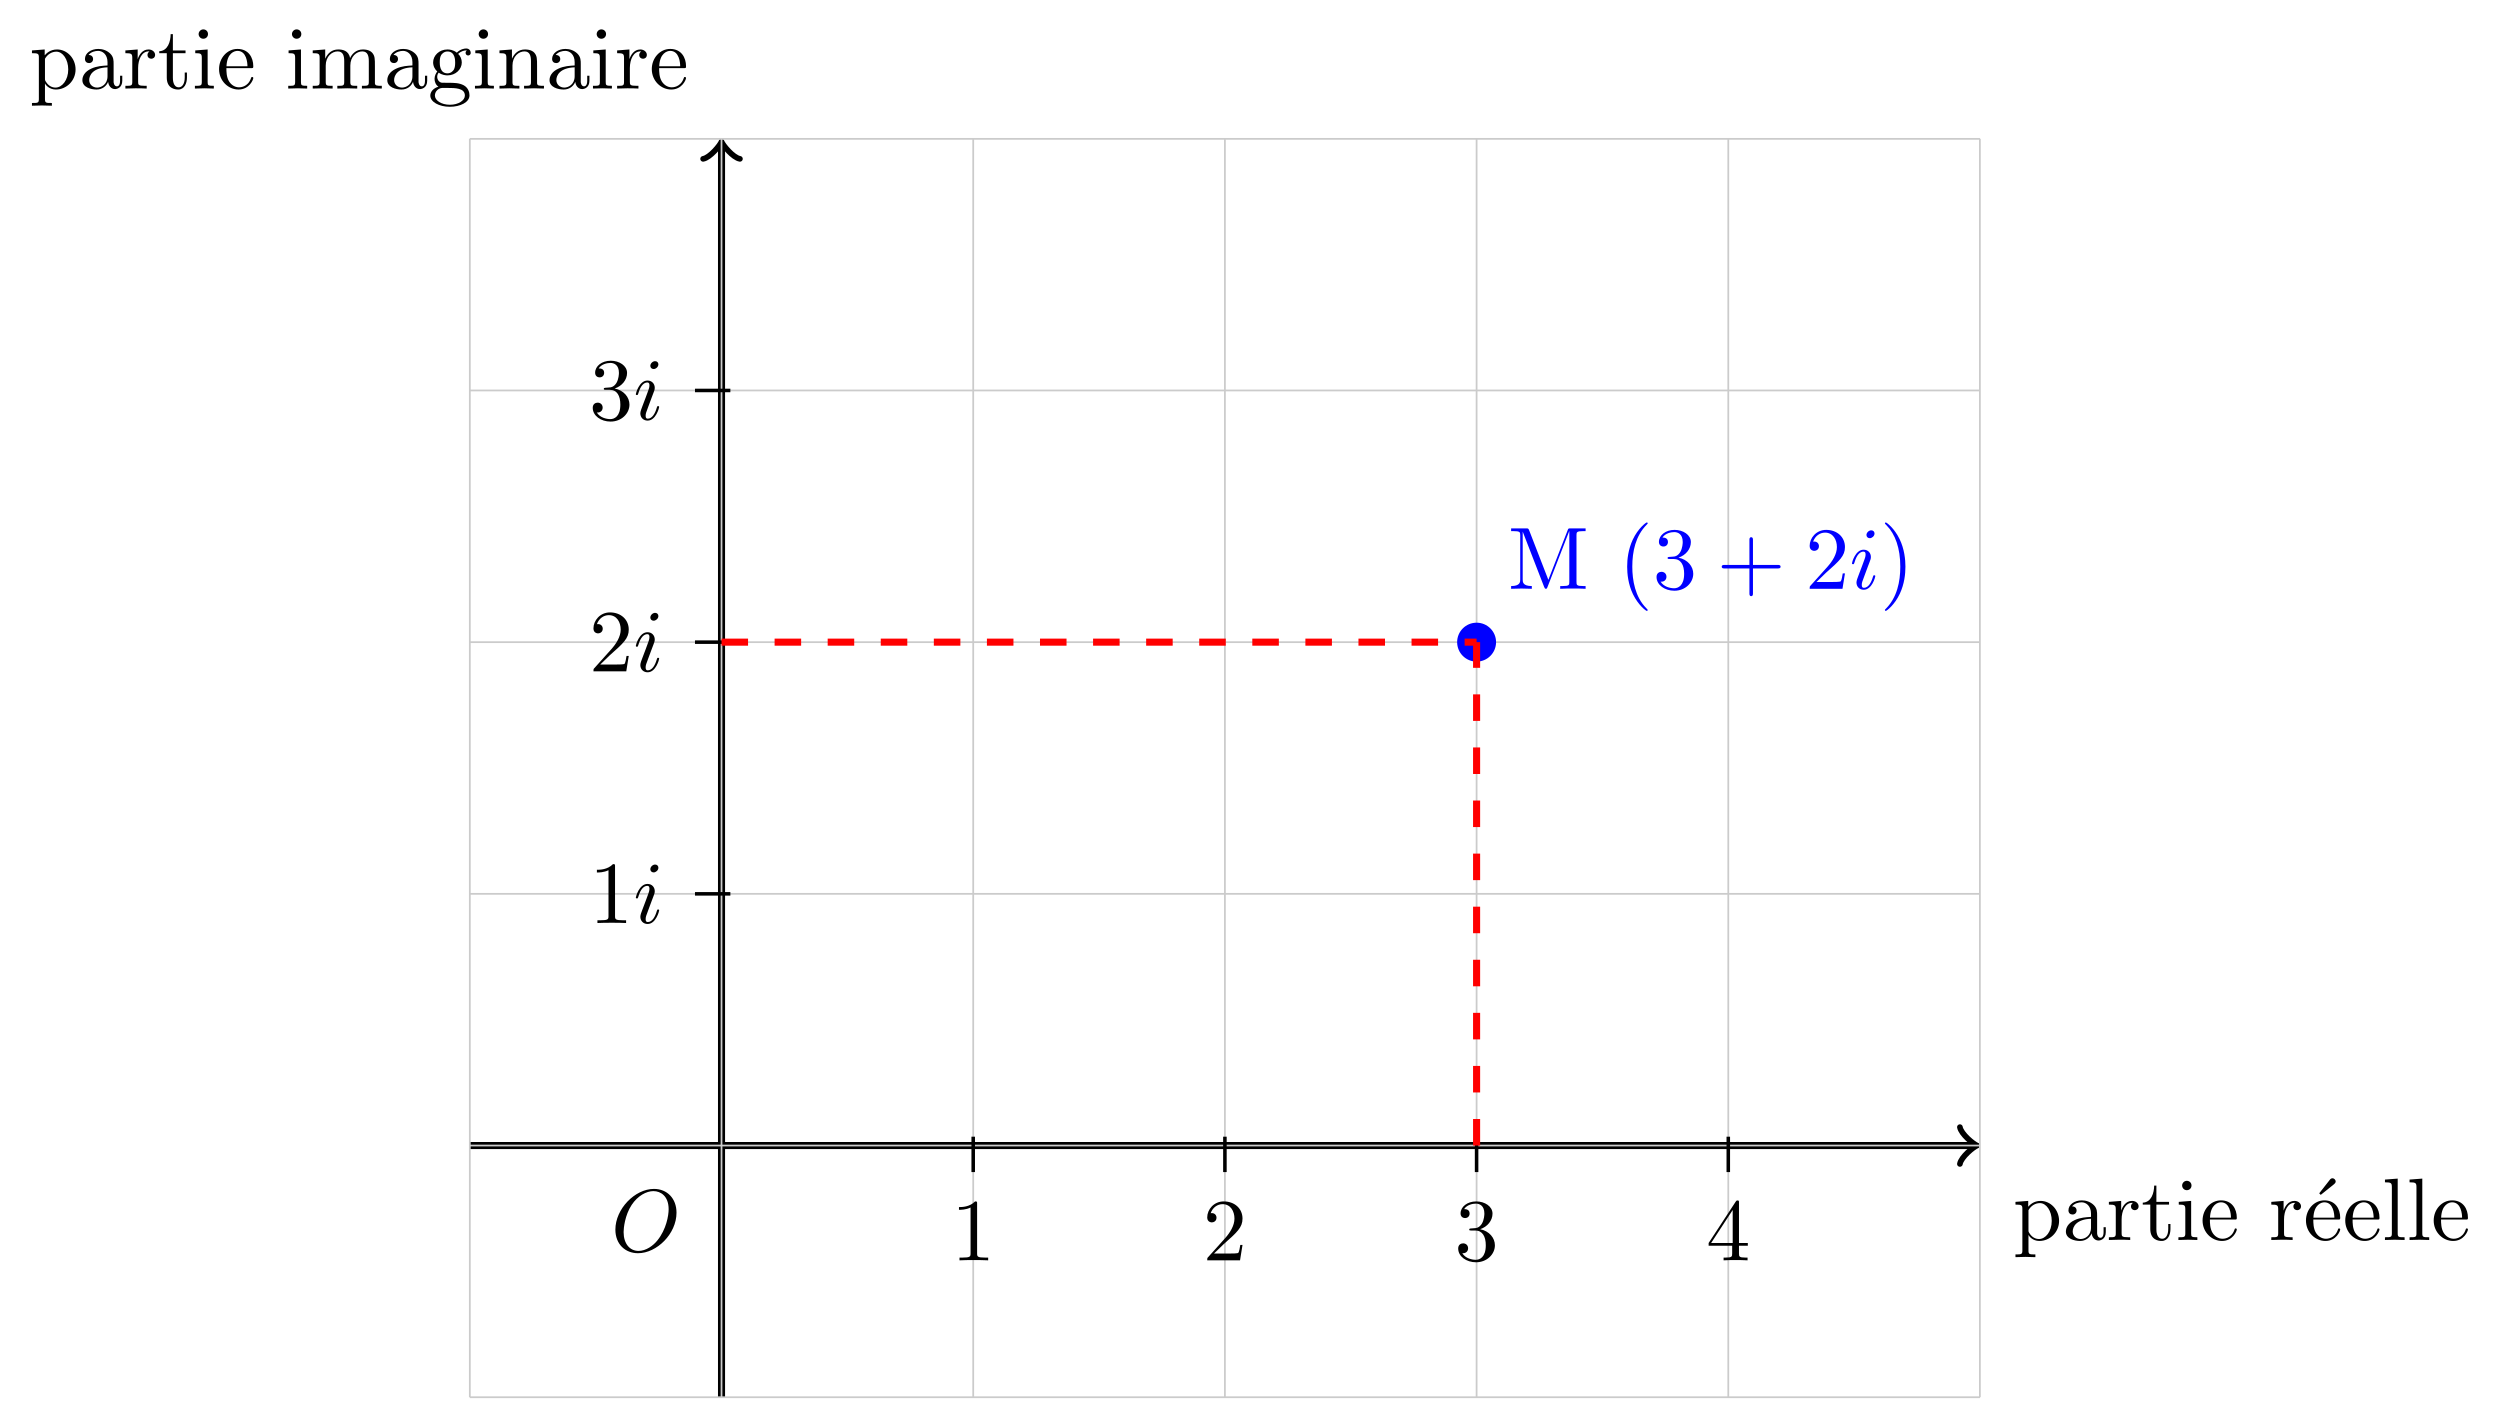 <svg xmlns="http://www.w3.org/2000/svg" xmlns:xlink="http://www.w3.org/1999/xlink" version="1.1" width="281.562pt" height="157.761pt" viewBox="0 0 281.562 157.761">
<defs>
<path id="font_0_17" d="M.172 .376V.442L.028 .431V.4C.099 .4 .106 .394 .106 .35V-.118C.106-.163 .095-.163 .028-.163V-.194C.062-.193 .114-.191 .14-.191 .167-.191 .218-.193 .253-.194V-.163C.186-.163 .175-.163 .175-.118V.05 .059C.18 .043 .222-.011 .298-.011 .417-.011 .521 .087 .521 .216 .521 .343 .424 .442 .312 .442 .234 .442 .192 .398 .172 .376M.175 .114V.337C.204 .388 .253 .417 .304 .417 .377 .417 .438 .329 .438 .216 .438 .095 .368 .011 .294 .011 .254 .011 .216 .031 .189 .072 .175 .093 .175 .094 .175 .114Z"/>
<path id="font_0_10" d="M.333 .076C.337 .036 .364-.006 .411-.006 .432-.006 .493 .008 .493 .089V.145H.468V.089C.468 .031 .443 .025 .432 .025 .399 .025 .395 .07 .395 .075V.275C.395 .317 .395 .356 .359 .393 .32 .432 .27 .448 .222 .448 .14 .448 .071 .401 .071 .335 .071 .305 .091 .288 .117 .288 .145 .288 .163 .308 .163 .334 .163 .346 .158 .379 .112 .38 .139 .415 .188 .426 .22 .426 .269 .426 .326 .387 .326 .298V.261C.275 .258 .205 .255 .142 .225 .067 .191 .042 .139 .042 .095 .042 .014 .139-.011 .202-.011 .268-.011 .314 .029 .333 .076M.326 .24V.14C.326 .045 .254 .011 .209 .011 .16 .011 .119 .046 .119 .096 .119 .151 .161 .234 .326 .24Z"/>
<path id="font_0_18" d="M.167 .332V.442L.028 .431V.4C.098 .4 .106 .393 .106 .344V.076C.106 .031 .095 .031 .028 .031V0C.067 .001 .114 .003 .142 .003 .182 .003 .229 .003 .269 0V.031H.248C.174 .031 .172 .042 .172 .078V.232C.172 .331 .214 .42 .29 .42 .297 .42 .299 .42 .301 .419 .298 .418 .278 .406 .278 .38 .278 .352 .299 .337 .321 .337 .339 .337 .364 .349 .364 .381 .364 .413 .333 .442 .29 .442 .217 .442 .181 .375 .167 .332Z"/>
<path id="font_0_19" d="M.173 .4H.316V.431H.173V.615H.148C.147 .533 .117 .426 .019 .422V.4H.104V.124C.104 .001 .197-.011 .233-.011 .304-.011 .332 .06 .332 .124V.181H.307V.126C.307 .052 .277 .014 .24 .014 .173 .014 .173 .105 .173 .122V.4Z"/>
<path id="font_0_13" d="M.177 .442 .037 .431V.4C.102 .4 .111 .394 .111 .345V.076C.111 .031 .1 .031 .033 .031V0C.065 .001 .119 .003 .143 .003 .178 .003 .213 .001 .247 0V.031C.181 .031 .177 .036 .177 .075V.442M.181 .616C.181 .648 .156 .669 .128 .669 .097 .669 .075 .642 .075 .616 .075 .589 .097 .563 .128 .563 .156 .563 .181 .584 .181 .616Z"/>
<path id="font_0_11" d="M.112 .252C.118 .401 .202 .426 .236 .426 .339 .426 .349 .291 .349 .252H.112M.111 .231H.39C.412 .231 .415 .231 .415 .252 .415 .351 .361 .448 .236 .448 .12 .448 .028 .345 .028 .22 .028 .086 .133-.011 .248-.011 .37-.011 .415 .1 .415 .119 .415 .129 .407 .131 .402 .131 .393 .131 .391 .125 .389 .117 .354 .014 .264 .014 .254 .014 .204 .014 .164 .044 .141 .081 .111 .129 .111 .195 .111 .231Z"/>
<path id="font_0_1" d="M.375 .632C.384 .639 .392 .65 .392 .662 .392 .68 .374 .698 .356 .698 .341 .698 .33 .687 .326 .681L.206 .528 .223 .51 .375 .632Z"/>
<path id="font_0_14" d="M.177 .694 .033 .683V.652C.103 .652 .111 .645 .111 .596V.076C.111 .031 .1 .031 .033 .031V0C.066 .001 .119 .003 .144 .003 .169 .003 .218 .001 .255 0V.031C.188 .031 .177 .031 .177 .076V.694Z"/>
<path id="font_0_15" d="M.11 .344V.076C.11 .031 .099 .031 .032 .031V0C.067 .001 .118 .003 .145 .003 .171 .003 .223 .001 .257 0V.031C.19 .031 .179 .031 .179 .076V.26C.179 .364 .25 .42 .314 .42 .377 .42 .388 .366 .388 .309V.076C.388 .031 .377 .031 .31 .031V0C.345 .001 .396 .003 .423 .003 .449 .003 .501 .001 .535 0V.031C.468 .031 .457 .031 .457 .076V.26C.457 .364 .528 .42 .592 .42 .655 .42 .666 .366 .666 .309V.076C.666 .031 .655 .031 .588 .031V0C.623 .001 .674 .003 .701 .003 .727 .003 .779 .001 .813 0V.031C.761 .031 .736 .031 .735 .061V.252C.735 .338 .735 .369 .704 .405 .69 .422 .657 .442 .599 .442 .515 .442 .471 .382 .454 .344 .44 .431 .366 .442 .321 .442 .248 .442 .201 .399 .173 .337V.442L.032 .431V.4C.102 .4 .11 .393 .11 .344Z"/>
<path id="font_0_12" d="M.222 .172C.135 .172 .135 .272 .135 .295 .135 .322 .136 .354 .151 .379 .159 .391 .182 .419 .222 .419 .309 .419 .309 .319 .309 .296 .309 .269 .308 .237 .293 .212 .285 .2 .262 .172 .222 .172M.106 .133C.106 .137 .106 .16 .123 .18 .162 .152 .203 .149 .222 .149 .315 .149 .384 .218 .384 .295 .384 .332 .368 .369 .343 .392 .379 .426 .415 .431 .433 .431 .435 .431 .44 .431 .443 .43 .432 .426 .427 .415 .427 .403 .427 .386 .44 .374 .456 .374 .466 .374 .485 .381 .485 .404 .485 .421 .473 .453 .434 .453 .414 .453 .37 .447 .328 .406 .286 .439 .244 .442 .222 .442 .129 .442 .06 .373 .06 .296 .06 .252 .082 .214 .107 .193 .094 .178 .076 .145 .076 .11 .076 .079 .089 .041 .12 .021 .06 .004 .028-.039 .028-.079 .028-.151 .127-.206 .249-.206 .367-.206 .471-.155 .471-.077 .471-.042 .457 .009 .406 .037 .353 .065 .295 .065 .234 .065 .209 .065 .166 .065 .159 .066 .127 .07 .106 .101 .106 .133M.25-.183C.149-.183 .08-.132 .08-.079 .08-.033 .118 .004 .162 .007H.221C.307 .007 .419 .007 .419-.079 .419-.133 .348-.183 .25-.183Z"/>
<path id="font_0_16" d="M.11 .344V.076C.11 .031 .099 .031 .032 .031V0C.067 .001 .118 .003 .145 .003 .171 .003 .223 .001 .257 0V.031C.19 .031 .179 .031 .179 .076V.26C.179 .364 .25 .42 .314 .42 .377 .42 .388 .366 .388 .309V.076C.388 .031 .377 .031 .31 .031V0C.345 .001 .396 .003 .423 .003 .449 .003 .501 .001 .535 0V.031C.483 .031 .458 .031 .457 .061V.252C.457 .338 .457 .369 .426 .405 .412 .422 .379 .442 .321 .442 .248 .442 .201 .399 .173 .337V.442L.032 .431V.4C.102 .4 .11 .393 .11 .344Z"/>
<path id="font_0_5" d="M.294 .64C.294 .664 .294 .666 .271 .666 .209 .602 .121 .602 .089 .602V.571C.109 .571 .168 .571 .22 .597V.079C.22 .043 .217 .031 .127 .031H.095V0C.13 .003 .217 .003 .257 .003 .297 .003 .384 .003 .419 0V.031H.387C.297 .031 .294 .042 .294 .079V.64Z"/>
<path id="font_0_6" d="M.127 .077 .233 .18C.389 .318 .449 .372 .449 .472 .449 .586 .359 .666 .237 .666 .124 .666 .05 .574 .05 .485 .05 .429 .1 .429 .103 .429 .12 .429 .155 .441 .155 .482 .155 .508 .137 .534 .102 .534 .094 .534 .092 .534 .089 .533 .112 .598 .166 .635 .224 .635 .315 .635 .358 .554 .358 .472 .358 .392 .308 .313 .253 .251L.061 .037C.05 .026 .05 .024 .05 0H.421L.449 .174H.424C.419 .144 .412 .1 .402 .085 .395 .077 .329 .077 .307 .077H.127Z"/>
<path id="font_0_7" d="M.29 .352C.372 .379 .43 .449 .43 .528 .43 .61 .342 .666 .246 .666 .145 .666 .069 .606 .069 .53 .069 .497 .091 .478 .12 .478 .151 .478 .171 .5 .171 .529 .171 .579 .124 .579 .109 .579 .14 .628 .206 .641 .242 .641 .283 .641 .338 .619 .338 .529 .338 .517 .336 .459 .31 .415 .28 .367 .246 .364 .221 .363 .213 .362 .189 .36 .182 .36 .174 .359 .167 .358 .167 .348 .167 .337 .174 .337 .191 .337H.235C.317 .337 .354 .269 .354 .17 .354 .034 .285 .006 .241 .006 .198 .006 .123 .022 .088 .081 .123 .076 .154 .098 .154 .136 .154 .172 .127 .192 .098 .192 .074 .192 .042 .178 .042 .134 .042 .043 .135-.022 .244-.022 .366-.022 .457 .068 .457 .17 .457 .253 .394 .331 .29 .352Z"/>
<path id="font_0_8" d="M.294 .165V.078C.294 .042 .292 .031 .218 .031H.197V0C.238 .003 .29 .003 .332 .003 .374 .003 .427 .003 .468 0V.031H.447C.373 .031 .371 .042 .371 .078V.165H.471V.196H.371V.651C.371 .671 .371 .677 .355 .677 .346 .677 .343 .677 .335 .665L.028 .196V.165H.294M.3 .196H.056L.3 .569V.196Z"/>
<path id="font_1_2" d="M.284 .625C.284 .645 .27 .661 .247 .661 .22 .661 .193 .635 .193 .608 .193 .589 .207 .572 .231 .572 .254 .572 .284 .595 .284 .625M.208 .249C.22 .278 .22 .28 .23 .307 .238 .327 .243 .341 .243 .36 .243 .405 .211 .442 .161 .442 .067 .442 .029 .297 .029 .288 .029 .278 .039 .278 .041 .278 .051 .278 .052 .28 .057 .296 .084 .39 .124 .42 .158 .42 .166 .42 .183 .42 .183 .388 .183 .367 .176 .346 .172 .336 .164 .31 .119 .194 .103 .151 .093 .125 .08 .092 .08 .071 .08 .024 .114-.011 .162-.011 .256-.011 .293 .134 .293 .143 .293 .153 .284 .153 .281 .153 .271 .153 .271 .15 .266 .135 .248 .072 .215 .011 .164 .011 .147 .011 .14 .021 .14 .044 .14 .069 .146 .083 .169 .144L.208 .249Z"/>
<path id="font_1_1" d="M.74 .436C.74 .597 .634 .705 .485 .705 .269 .705 .049 .478 .049 .245 .049 .079 .161-.022 .305-.022 .517-.022 .74 .197 .74 .436M.311 .004C.212 .004 .142 .085 .142 .217 .142 .261 .156 .407 .233 .524 .302 .628 .4 .68 .479 .68 .561 .68 .651 .624 .651 .475 .651 .403 .624 .247 .525 .124 .477 .063 .395 .004 .311 .004Z"/>
<path id="font_0_9" d="M.241 .661C.232 .683 .229 .683 .206 .683H.037V.652H.061C.138 .652 .14 .641 .14 .605V.105C.14 .078 .14 .031 .037 .031V0C.072 .001 .121 .003 .154 .003 .187 .003 .236 .001 .271 0V.031C.168 .031 .168 .078 .168 .105V.644H.169L.41 .022C.415 .009 .42 0 .43 0 .441 0 .444 .008 .448 .019L.694 .652H.695V.078C.695 .042 .693 .031 .616 .031H.592V0C.629 .003 .697 .003 .736 .003 .775 .003 .842 .003 .879 0V.031H.855C.778 .031 .776 .042 .776 .078V.605C.776 .641 .778 .652 .855 .652H.879V.683H.71C.684 .683 .684 .682 .677 .664L.458 .101 .241 .661Z"/>
<path id="font_0_2" d="M.331-.24C.331-.237 .331-.235 .314-.218 .189-.092 .157 .097 .157 .25 .157 .424 .195 .598 .318 .723 .331 .735 .331 .737 .331 .74 .331 .747 .327 .75 .321 .75 .311 .75 .221 .682 .162 .555 .111 .445 .099 .334 .099 .25 .099 .172 .11 .051 .165-.062 .225-.185 .311-.25 .321-.25 .327-.25 .331-.247 .331-.24Z"/>
<path id="font_0_4" d="M.409 .23H.688C.702 .23 .721 .23 .721 .25 .721 .27 .702 .27 .688 .27H.409V.55C.409 .564 .409 .583 .389 .583 .369 .583 .369 .564 .369 .55V.27H.089C.075 .27 .056 .27 .056 .25 .056 .23 .075 .23 .089 .23H.369V-.05C.369-.064 .369-.083 .389-.083 .409-.083 .409-.064 .409-.05V.23Z"/>
<path id="font_0_3" d="M.289 .25C.289 .328 .278 .449 .223 .562 .163 .685 .077 .75 .067 .75 .061 .75 .057 .746 .057 .74 .057 .737 .057 .735 .076 .717 .174 .618 .231 .459 .231 .25 .231 .079 .194-.097 .07-.223 .057-.235 .057-.237 .057-.24 .057-.246 .061-.25 .067-.25 .077-.25 .167-.182 .226-.055 .277 .055 .289 .166 .289 .25Z"/>
</defs>
<path transform="matrix(1,0,0,-1,81.261,129.016)" stroke-width=".797" stroke-linecap="butt" stroke-miterlimit="10" stroke-linejoin="miter" fill="none" stroke="#000000" d="M-28.347 0H141.027"/>
<path transform="matrix(1,0,0,-1,222.288,129.016)" stroke-width=".638" stroke-linecap="round" stroke-linejoin="round" fill="none" stroke="#000000" d="M-1.554 2.072C-1.425 1.295 0 .13 .389 0 0-.13-1.425-1.295-1.554-2.072"/>
<use data-text="p" xlink:href="#font_0_17" transform="matrix(9.963,0,0,-9.963,226.713,139.654)"/>
<use data-text="a" xlink:href="#font_0_10" transform="matrix(9.963,0,0,-9.963,232.252,139.654)"/>
<use data-text="r" xlink:href="#font_0_18" transform="matrix(9.963,0,0,-9.963,237.233,139.654)"/>
<use data-text="t" xlink:href="#font_0_19" transform="matrix(9.963,0,0,-9.963,241.139,139.654)"/>
<use data-text="i" xlink:href="#font_0_13" transform="matrix(9.963,0,0,-9.963,245.014,139.654)"/>
<use data-text="e" xlink:href="#font_0_11" transform="matrix(9.963,0,0,-9.963,247.784,139.654)"/>
<use data-text="r" xlink:href="#font_0_18" transform="matrix(9.963,0,0,-9.963,255.525,139.654)"/>
<use data-text="&#x00b4;" xlink:href="#font_0_1" transform="matrix(9.963,0,0,-9.963,259.151,139.654)"/>
<use data-text="e" xlink:href="#font_0_11" transform="matrix(9.963,0,0,-9.963,259.43,139.654)"/>
<use data-text="e" xlink:href="#font_0_11" transform="matrix(9.963,0,0,-9.963,263.854,139.654)"/>
<use data-text="l" xlink:href="#font_0_14" transform="matrix(9.963,0,0,-9.963,268.277,139.654)"/>
<use data-text="l" xlink:href="#font_0_14" transform="matrix(9.963,0,0,-9.963,271.047,139.654)"/>
<use data-text="e" xlink:href="#font_0_11" transform="matrix(9.963,0,0,-9.963,273.816,139.654)"/>
<path transform="matrix(1,0,0,-1,81.261,129.016)" stroke-width=".797" stroke-linecap="butt" stroke-miterlimit="10" stroke-linejoin="miter" fill="none" stroke="#000000" d="M0-28.347V112.68"/>
<path transform="matrix(0,-1,-1,-0,81.261,16.336)" stroke-width=".638" stroke-linecap="round" stroke-linejoin="round" fill="none" stroke="#000000" d="M-1.554 2.072C-1.425 1.295 0 .13 .389 0 0-.13-1.425-1.295-1.554-2.072"/>
<use data-text="p" xlink:href="#font_0_17" transform="matrix(9.963,0,0,-9.963,3.321,9.974)"/>
<use data-text="a" xlink:href="#font_0_10" transform="matrix(9.963,0,0,-9.963,8.86,9.974)"/>
<use data-text="r" xlink:href="#font_0_18" transform="matrix(9.963,0,0,-9.963,13.842,9.974)"/>
<use data-text="t" xlink:href="#font_0_19" transform="matrix(9.963,0,0,-9.963,17.747,9.974)"/>
<use data-text="i" xlink:href="#font_0_13" transform="matrix(9.963,0,0,-9.963,21.622,9.974)"/>
<use data-text="e" xlink:href="#font_0_11" transform="matrix(9.963,0,0,-9.963,24.392,9.974)"/>
<use data-text="i" xlink:href="#font_0_13" transform="matrix(9.963,0,0,-9.963,32.133,9.974)"/>
<use data-text="m" xlink:href="#font_0_15" transform="matrix(9.963,0,0,-9.963,34.902,9.974)"/>
<use data-text="a" xlink:href="#font_0_10" transform="matrix(9.963,0,0,-9.963,43.201,9.974)"/>
<use data-text="g" xlink:href="#font_0_12" transform="matrix(9.963,0,0,-9.963,48.183,9.974)"/>
<use data-text="i" xlink:href="#font_0_13" transform="matrix(9.963,0,0,-9.963,53.164,9.974)"/>
<use data-text="n" xlink:href="#font_0_16" transform="matrix(9.963,0,0,-9.963,55.934,9.974)"/>
<use data-text="a" xlink:href="#font_0_10" transform="matrix(9.963,0,0,-9.963,61.473,9.974)"/>
<use data-text="i" xlink:href="#font_0_13" transform="matrix(9.963,0,0,-9.963,66.454,9.974)"/>
<use data-text="r" xlink:href="#font_0_18" transform="matrix(9.963,0,0,-9.963,69.224,9.974)"/>
<use data-text="e" xlink:href="#font_0_11" transform="matrix(9.963,0,0,-9.963,73.129,9.974)"/>
<path transform="matrix(1,0,0,-1,81.261,129.016)" stroke-width=".199" stroke-linecap="butt" stroke-miterlimit="10" stroke-linejoin="miter" fill="none" stroke="#cbcbcb" d="M-28.347-28.347H141.734M-28.347 0H141.734M-28.347 28.347H141.734M-28.347 56.694H141.734M-28.347 85.04H141.734M-28.347 113.377H141.734M-28.347-28.347V113.387M0-28.347V113.387M28.347-28.347V113.387M56.694-28.347V113.387M85.04-28.347V113.387M113.387-28.347V113.387M141.724-28.347V113.387M141.734 113.387"/>
<path transform="matrix(1,0,0,-1,81.261,129.016)" stroke-width=".399" stroke-linecap="butt" stroke-miterlimit="10" stroke-linejoin="miter" fill="none" stroke="#000000" d="M28.347 .996V-2.989"/>
<use data-text="1" xlink:href="#font_0_5" transform="matrix(9.963,0,0,-9.963,107.117,141.945)"/>
<path transform="matrix(1,0,0,-1,81.261,129.016)" stroke-width=".399" stroke-linecap="butt" stroke-miterlimit="10" stroke-linejoin="miter" fill="none" stroke="#000000" d="M56.694 .996V-2.989"/>
<use data-text="2" xlink:href="#font_0_6" transform="matrix(9.963,0,0,-9.963,135.464,141.945)"/>
<path transform="matrix(1,0,0,-1,81.261,129.016)" stroke-width=".399" stroke-linecap="butt" stroke-miterlimit="10" stroke-linejoin="miter" fill="none" stroke="#000000" d="M85.04 .996V-2.989"/>
<use data-text="3" xlink:href="#font_0_7" transform="matrix(9.963,0,0,-9.963,163.81,141.945)"/>
<path transform="matrix(1,0,0,-1,81.261,129.016)" stroke-width=".399" stroke-linecap="butt" stroke-miterlimit="10" stroke-linejoin="miter" fill="none" stroke="#000000" d="M113.387 .996V-2.989"/>
<use data-text="4" xlink:href="#font_0_8" transform="matrix(9.963,0,0,-9.963,192.156,141.945)"/>
<path transform="matrix(1,0,0,-1,81.261,129.016)" stroke-width=".399" stroke-linecap="butt" stroke-miterlimit="10" stroke-linejoin="miter" fill="none" stroke="#000000" d="M.996 28.347H-2.989"/>
<use data-text="1" xlink:href="#font_0_5" transform="matrix(9.963,0,0,-9.963,66.339,103.955)"/>
<use data-text="i" xlink:href="#font_1_2" transform="matrix(9.963,0,0,-9.963,71.321,103.955)"/>
<path transform="matrix(1,0,0,-1,81.261,129.016)" stroke-width=".399" stroke-linecap="butt" stroke-miterlimit="10" stroke-linejoin="miter" fill="none" stroke="#000000" d="M.996 56.694H-2.989"/>
<use data-text="2" xlink:href="#font_0_6" transform="matrix(9.963,0,0,-9.963,66.339,75.608)"/>
<use data-text="i" xlink:href="#font_1_2" transform="matrix(9.963,0,0,-9.963,71.32,75.608)"/>
<path transform="matrix(1,0,0,-1,81.261,129.016)" stroke-width=".399" stroke-linecap="butt" stroke-miterlimit="10" stroke-linejoin="miter" fill="none" stroke="#000000" d="M.996 85.04H-2.989"/>
<use data-text="3" xlink:href="#font_0_7" transform="matrix(9.963,0,0,-9.963,66.339,47.262)"/>
<use data-text="i" xlink:href="#font_1_2" transform="matrix(9.963,0,0,-9.963,71.32,47.262)"/>
<use data-text="O" xlink:href="#font_1_1" transform="matrix(9.963,0,0,-9.963,68.819,140.924)"/>
<path transform="matrix(1,0,0,-1,81.261,129.016)" d="M87.033 56.694C87.033 57.794 86.141 58.686 85.04 58.686 83.94 58.686 83.048 57.794 83.048 56.694 83.048 55.593 83.94 54.701 85.04 54.701 86.141 54.701 87.033 55.593 87.033 56.694ZM85.04 56.694" fill="#0000ff"/>
<path transform="matrix(1,0,0,-1,81.261,129.016)" stroke-width=".399" stroke-linecap="butt" stroke-miterlimit="10" stroke-linejoin="miter" fill="none" stroke="#0000ff" d="M87.033 56.694C87.033 57.794 86.141 58.686 85.04 58.686 83.94 58.686 83.048 57.794 83.048 56.694 83.048 55.593 83.94 54.701 85.04 54.701 86.141 54.701 87.033 55.593 87.033 56.694ZM85.04 56.694"/>
<use data-text="M" xlink:href="#font_0_9" transform="matrix(9.963,0,0,-9.963,169.82,66.313)" fill="#0000ff"/>
<use data-text="(" xlink:href="#font_0_2" transform="matrix(9.963,0,0,-9.963,182.273,66.313)" fill="#0000ff"/>
<use data-text="3" xlink:href="#font_0_7" transform="matrix(9.963,0,0,-9.963,186.149,66.313)" fill="#0000ff"/>
<use data-text="+" xlink:href="#font_0_4" transform="matrix(9.963,0,0,-9.963,193.352,66.313)" fill="#0000ff"/>
<use data-text="2" xlink:href="#font_0_6" transform="matrix(9.963,0,0,-9.963,203.314,66.313)" fill="#0000ff"/>
<use data-text="i" xlink:href="#font_1_2" transform="matrix(9.963,0,0,-9.963,208.287,66.313)" fill="#0000ff"/>
<use data-text=")" xlink:href="#font_0_3" transform="matrix(9.963,0,0,-9.963,211.719,66.313)" fill="#0000ff"/>
<path transform="matrix(1,0,0,-1,81.261,129.016)" stroke-width=".797" stroke-linecap="butt" stroke-dasharray="2.989,2.989" stroke-miterlimit="10" stroke-linejoin="miter" fill="none" stroke="#ff0000" d="M85.04 0V56.694"/>
<path transform="matrix(1,0,0,-1,81.261,129.016)" stroke-width=".797" stroke-linecap="butt" stroke-dasharray="2.989,2.989" stroke-miterlimit="10" stroke-linejoin="miter" fill="none" stroke="#ff0000" d="M0 56.694H85.04"/>
</svg>
